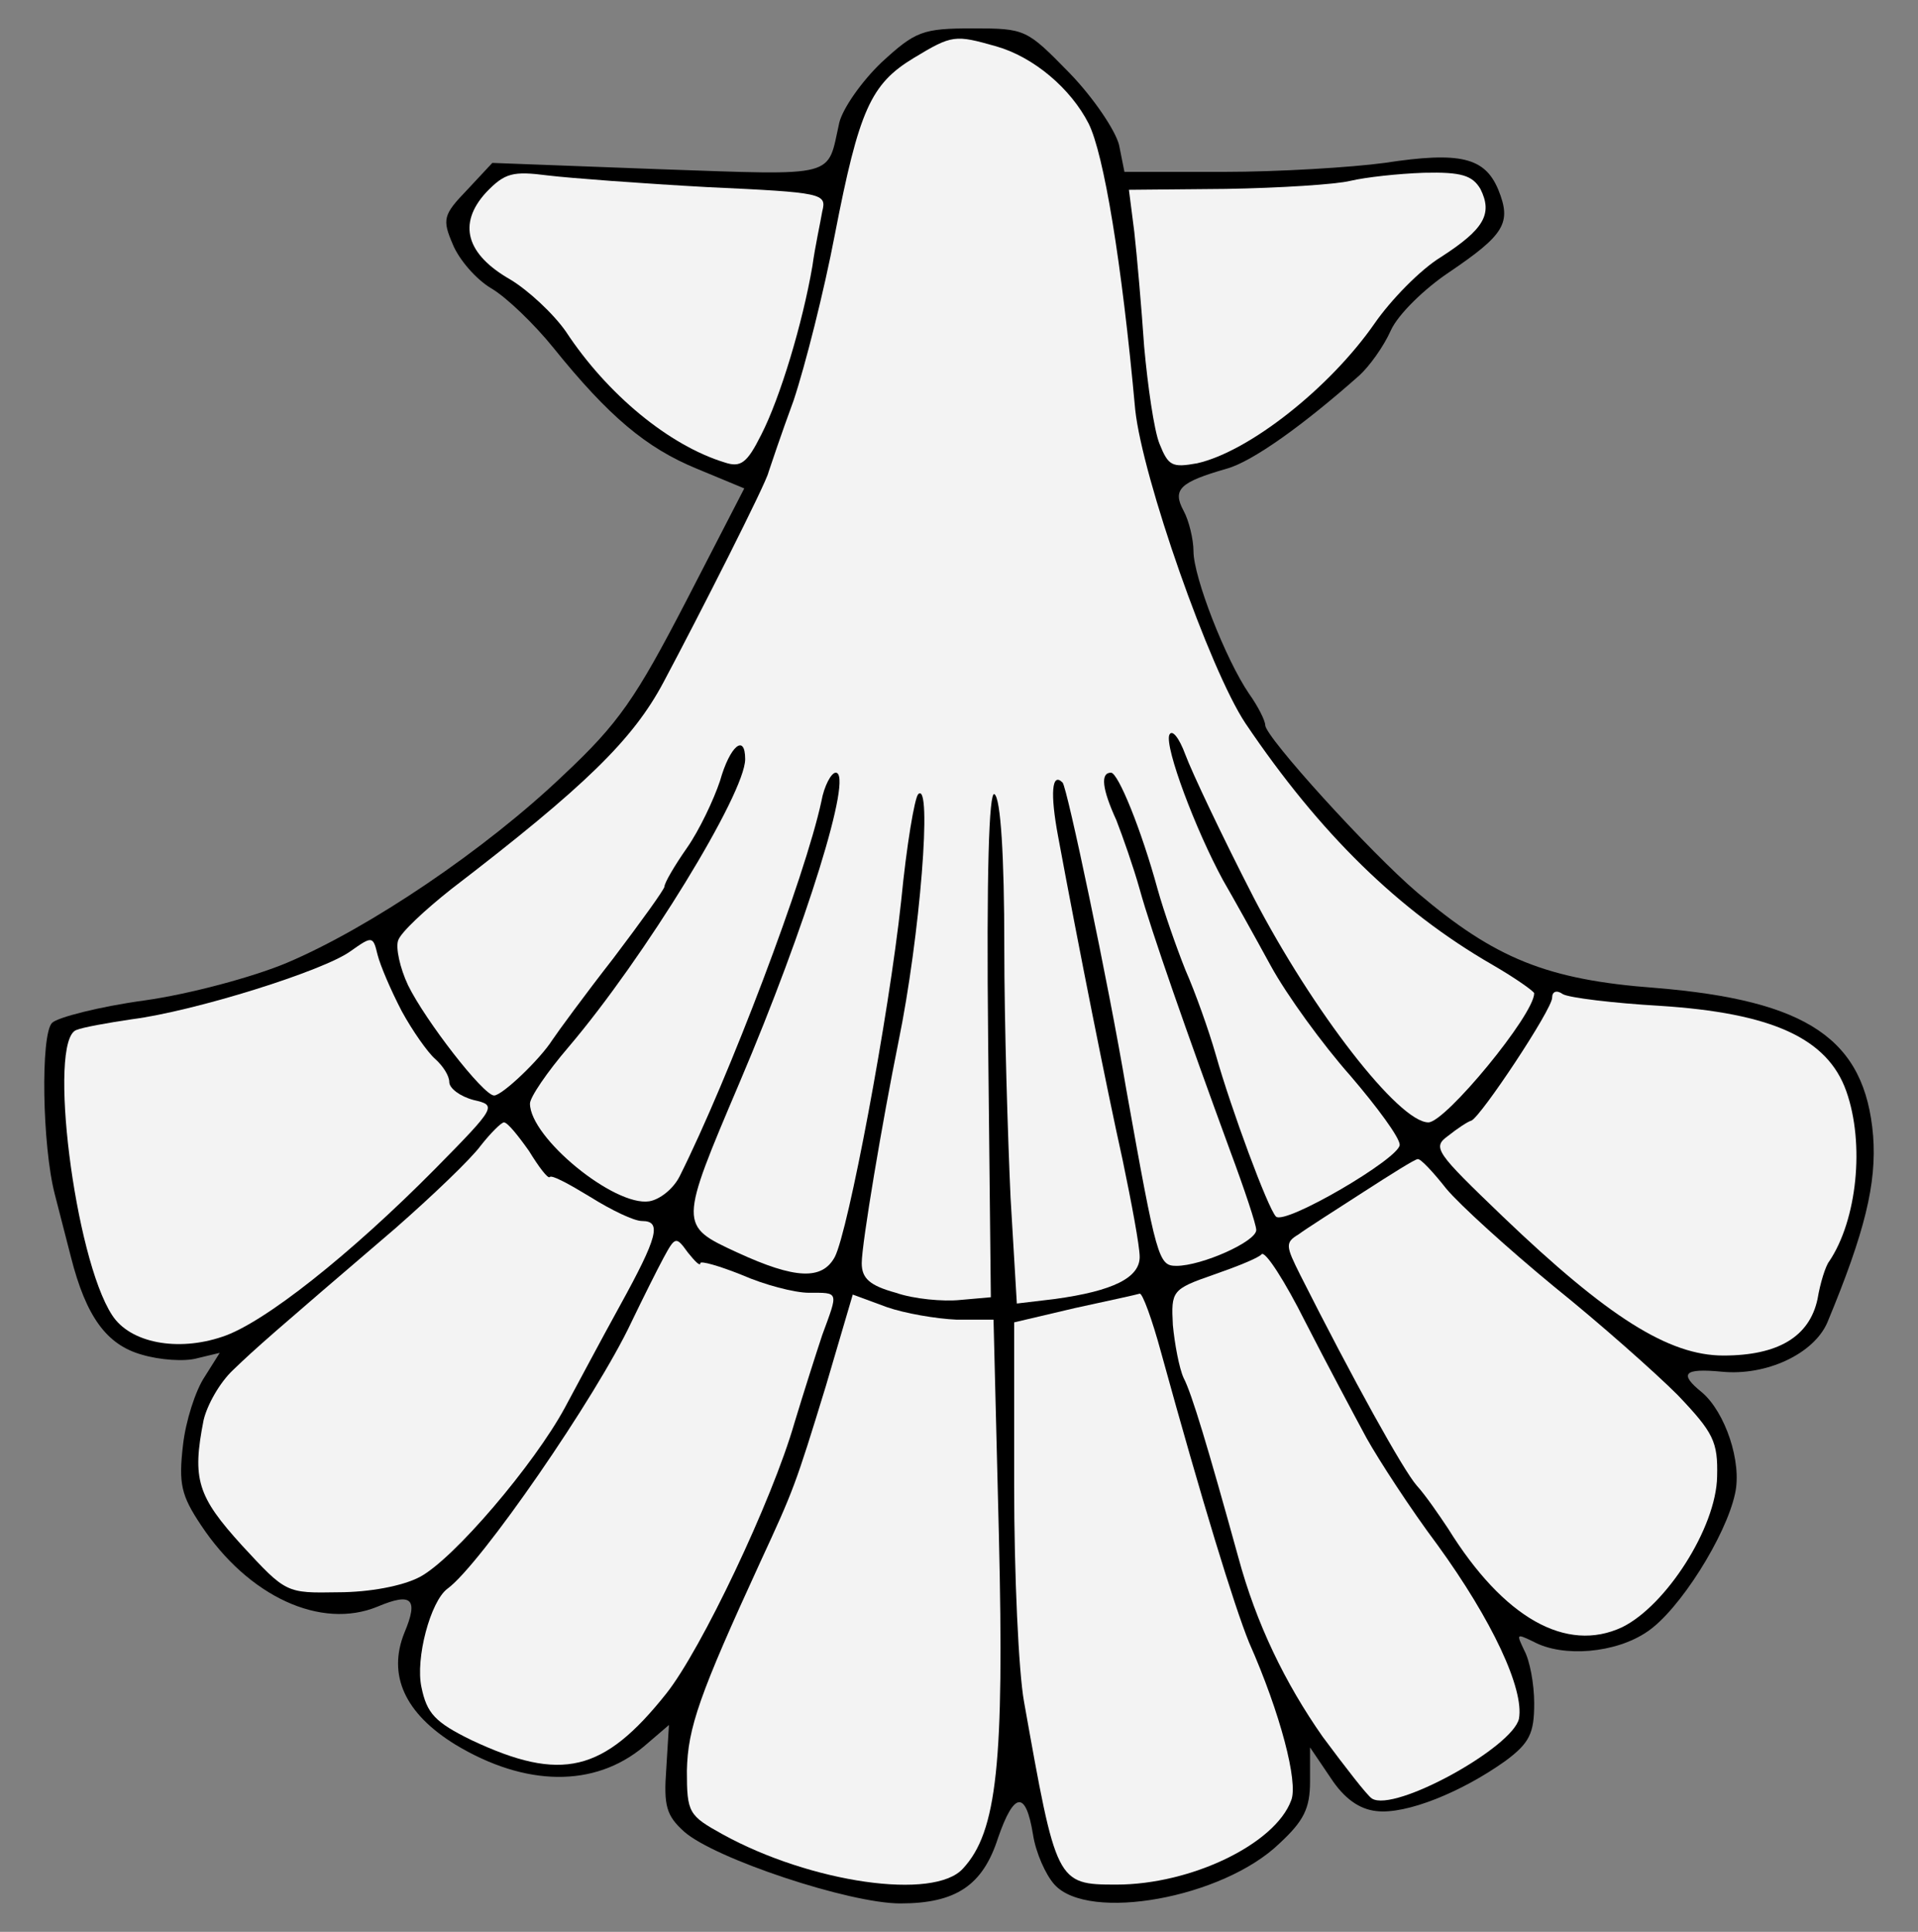 <?xml version="1.0" encoding="UTF-8" standalone="no"?>
<!DOCTYPE svg PUBLIC "-//W3C//DTD SVG 1.1//EN" "http://www.w3.org/Graphics/SVG/1.1/DTD/svg11.dtd">
<svg xmlns="http://www.w3.org/2000/svg" xmlns:xl="http://www.w3.org/1999/xlink" xmlns:dc="http://purl.org/dc/elements/1.1/" version="1.1" viewBox="36 85.5 292.5 294.581" width="292.5" height="294.581">
  <rect x="36" y="85.5" width="292.5" height="294.581" fill="#808080" stroke="none"/>
  <defs>
    <clipPath id="artboard_clip_path">
      <path d="M 36 85.5 L 328.5 85.5 L 328.5 268.215 L 328.5 380.081 L 36 380.081 Z"/>
    </clipPath>
  </defs>
  <g id="Escallop_(7)" fill-opacity="1" stroke-opacity="1" stroke="none" fill="none" stroke-dasharray="none">
    <title>Escallop (7)</title>
    <g id="Escallop_(7)_Layer_2" clip-path="url(#artboard_clip_path)">
      <title>Layer 2</title>
      <g id="Group_3">
        <g id="Graphic_15">
          <path d="M 170.424 95.027 C 167.416 97.898 164.544 102.001 163.997 104.188 C 162.083 112.666 164.134 112.256 136.513 111.299 L 111.08 110.342 L 107.251 114.444 C 103.559 118.272 103.422 118.956 105.063 122.785 C 106.02 125.109 108.618 128.118 110.943 129.485 C 113.267 130.852 117.506 134.954 120.378 138.51 C 128.855 149.038 134.598 153.824 142.256 156.969 L 149.503 159.977 L 140.615 177.206 C 132.958 191.974 130.36 195.803 121.882 203.734 C 109.986 215.083 92.346 226.979 79.767 232.312 C 74.57 234.5 64.862 237.098 58.025 238.055 C 51.052 239.012 44.762 240.653 43.941 241.473 C 42.164 243.251 42.437 260.206 44.351 267.59 C 45.035 270.188 46.129 274.564 46.813 277.162 C 49.137 286.323 52.282 290.562 57.615 292.066 C 60.35 292.887 64.178 293.16 66.093 292.613 L 69.511 291.793 L 67.187 295.485 C 65.819 297.536 64.315 302.185 63.905 305.877 C 63.221 311.757 63.631 313.534 66.64 318.047 C 73.887 328.986 84.963 334.045 93.577 330.49 C 98.773 328.302 99.867 329.259 97.679 334.455 C 95.081 340.882 97.679 346.762 105.473 351.547 C 116.139 357.974 126.668 358.111 134.188 351.821 L 138.017 348.539 L 137.607 355.239 C 137.196 360.846 137.607 362.35 140.341 364.811 C 144.991 368.913 165.501 375.75 173.295 375.75 C 181.773 375.75 185.875 373.015 188.2 365.768 C 190.661 358.658 192.439 358.521 193.533 365.221 C 193.943 367.956 195.447 371.374 196.814 372.878 C 202.01 378.622 222.521 374.93 231.135 366.589 C 234.827 363.17 235.785 361.256 235.785 357.154 L 235.785 351.958 L 238.93 356.607 C 240.981 359.752 243.305 361.392 245.903 361.666 C 250.416 362.213 258.893 358.795 265.593 354.009 C 269.285 351.274 269.969 349.77 269.969 345.257 C 269.969 342.249 269.285 338.694 268.465 337.19 C 267.234 334.592 267.234 334.592 269.832 335.822 C 274.345 338.284 282.412 337.6 287.198 334.318 C 292.121 331.037 299.231 319.687 300.598 313.261 C 301.692 308.475 299.094 300.818 295.539 297.809 C 291.984 294.938 292.804 294.117 298.547 294.664 C 305.384 295.348 312.631 291.93 314.682 287.144 C 320.425 273.333 322.203 265.949 321.656 258.702 C 320.425 243.935 311.674 238.055 288.429 236.141 C 271.883 234.91 263.953 231.628 252.193 221.646 C 244.946 215.493 228.948 197.854 228.948 196.076 C 228.948 195.393 227.854 193.205 226.486 191.29 C 222.931 186.094 218.009 173.515 218.009 169.549 C 218.009 167.772 217.325 164.9 216.505 163.396 C 214.727 160.114 215.958 159.02 223.068 156.969 C 227.033 155.875 234.827 150.269 243.305 142.749 C 244.809 141.381 246.997 138.373 248.091 135.912 C 249.185 133.45 253.287 129.485 256.979 127.024 C 265.457 121.281 266.551 119.503 264.5 114.444 C 262.448 109.521 258.757 108.564 247.134 110.342 C 242.075 111.025 230.999 111.709 222.658 111.709 L 207.48 111.709 L 206.659 107.607 C 206.112 105.419 202.831 100.496 199.139 96.668 C 192.575 89.968 192.439 89.831 184.371 89.831 C 176.714 89.831 175.62 90.241 170.424 95.027 Z" fill="black"/>
        </g>
        <g id="Graphic_14">
          <path d="M 187.926 92.566 C 193.669 94.207 199.276 98.992 202.01 104.325 C 204.335 108.974 207.07 125.383 209.121 147.945 C 210.215 158.337 220.47 187.599 225.939 195.803 C 237.289 212.622 249.322 224.381 263.542 232.585 C 267.098 234.636 269.969 236.688 269.969 236.961 C 269.969 240.243 256.432 256.651 253.834 256.651 C 249.322 256.651 236.195 239.696 227.17 222.33 C 222.384 213.032 217.735 203.187 216.778 200.589 C 215.821 197.991 214.727 196.623 214.317 197.58 C 213.633 199.495 218.282 211.938 222.521 219.732 C 224.025 222.33 227.307 228.21 229.768 232.722 C 232.229 237.234 237.699 244.755 241.938 249.541 C 246.04 254.327 249.458 258.976 249.458 260.07 C 249.458 262.121 231.956 272.376 230.589 271.009 C 229.358 269.778 223.752 254.6 221.427 246.396 C 220.333 242.567 218.282 236.824 216.778 233.406 C 215.411 229.987 213.496 224.518 212.539 221.099 C 210.078 212.075 206.523 203.323 205.429 203.323 C 203.788 203.323 204.061 205.785 206.249 210.571 C 207.206 213.032 208.847 217.681 209.804 221.099 C 211.582 227.526 217.051 243.114 223.615 261.027 C 225.803 266.907 227.58 272.239 227.58 273.06 C 227.58 274.837 219.239 278.529 215.411 278.529 C 212.676 278.529 212.402 277.572 207.753 251.592 C 205.019 235.32 198.729 205.511 198.045 204.828 C 196.404 203.187 196.131 206.468 197.361 213.032 C 200.506 229.987 204.745 251.318 207.206 262.394 C 208.574 268.958 209.804 275.521 209.804 277.162 C 209.804 280.307 205.839 282.358 196.814 283.589 L 191.071 284.272 L 190.114 268.137 C 189.704 259.113 189.157 241.884 189.157 229.714 C 189.157 216.177 188.61 207.152 187.653 206.605 C 186.832 206.058 186.422 218.501 186.696 244.482 L 187.106 283.315 L 182.457 283.725 C 179.859 283.999 175.346 283.589 172.612 282.631 C 168.646 281.538 167.416 280.444 167.416 278.119 C 167.416 275.111 170.561 256.514 173.022 244.345 C 176.304 228.346 178.218 204.417 176.03 206.605 C 175.483 207.152 174.252 214.399 173.432 222.877 C 171.518 240.653 165.364 273.197 163.313 277.162 C 161.399 280.717 157.297 280.58 148.409 276.478 C 139.521 272.376 139.521 272.376 148.819 250.498 C 158.938 226.706 166.185 203.323 163.45 203.323 C 162.766 203.323 161.673 205.375 161.262 207.699 C 158.801 219.185 147.178 249.814 139.658 264.856 C 138.701 266.77 136.65 268.411 135.009 268.684 C 129.676 269.505 116.823 258.976 116.823 253.78 C 116.823 252.823 119.421 248.994 122.702 245.165 C 134.325 231.491 149.64 206.468 149.64 201.272 C 149.64 197.307 147.315 199.221 145.811 204.554 C 144.854 207.426 142.666 212.075 140.752 214.809 C 138.837 217.544 137.333 220.142 137.333 220.689 C 137.333 221.099 133.778 226.022 129.539 231.628 C 125.164 237.234 121.061 242.841 120.241 244.071 C 118.327 247.08 112.584 252.549 111.353 252.549 C 109.712 252.549 100.824 241.063 98.226 235.73 C 96.996 233.132 96.312 229.987 96.722 228.893 C 97.132 227.663 100.824 224.244 104.79 221.099 C 125.3 205.375 132.547 198.264 137.196 189.513 C 142.666 179.258 152.921 159.02 153.195 157.516 C 153.468 156.696 155.109 151.773 157.023 146.577 C 158.801 141.244 161.673 129.895 163.313 121.281 C 167.005 102.274 168.783 98.309 175.346 94.343 C 181.226 90.788 181.636 90.788 187.926 92.566 Z" fill="#f3f3f3"/>
        </g>
        <g id="Graphic_13">
          <path d="M 143.897 114.034 C 161.536 114.854 162.083 114.991 161.399 117.725 C 161.126 119.366 160.305 123.058 159.895 126.066 C 158.391 134.818 154.972 146.167 152.101 151.773 C 149.913 156.149 148.956 156.833 146.495 156.012 C 138.017 153.414 128.582 145.62 122.292 136.048 C 120.378 133.314 116.549 129.758 113.814 128.118 C 107.114 124.289 105.747 119.64 110.122 114.854 C 112.994 111.846 114.225 111.572 119.557 112.256 C 122.976 112.666 133.915 113.487 143.897 114.034 Z" fill="#f3f3f3"/>
        </g>
        <g id="Graphic_12">
          <path d="M 261.765 114.307 C 263.679 118.136 262.312 120.46 255.748 124.699 C 252.603 126.613 248.091 131.263 245.63 134.818 C 238.793 144.663 226.486 154.371 218.556 156.149 C 214.727 156.833 214.18 156.559 212.813 153.141 C 211.992 151.09 211.035 144.389 210.488 138.373 C 210.078 132.356 209.394 124.562 208.984 120.87 L 208.163 114.444 L 222.931 114.307 C 231.135 114.17 239.75 113.623 241.938 113.076 C 244.262 112.529 249.185 111.982 253.15 111.846 C 258.893 111.709 260.534 112.256 261.765 114.307 Z" fill="#f3f3f3"/>
        </g>
        <g id="Graphic_11">
          <path d="M 97.269 239.696 C 98.91 242.704 101.234 245.986 102.328 246.943 C 103.559 248.037 104.516 249.541 104.516 250.498 C 104.516 251.455 106.157 252.686 108.208 253.233 C 111.763 254.053 111.763 254.19 102.328 263.762 C 89.475 276.752 76.211 287.281 69.921 289.332 C 63.085 291.656 55.837 290.289 53.103 286.05 C 47.36 277.299 43.258 244.208 47.633 242.567 C 48.59 242.157 52.419 241.473 56.111 240.926 C 65.683 239.696 85.373 233.543 89.475 230.534 C 92.757 228.21 92.893 228.21 93.577 231.081 C 93.987 232.722 95.628 236.551 97.269 239.696 Z" fill="#f3f3f3"/>
        </g>
        <g id="Graphic_10">
          <path d="M 289.112 238.875 C 306.205 239.969 314.682 243.798 317.554 251.865 C 320.425 259.933 319.195 271.556 314.956 277.846 C 314.409 278.529 313.588 281.127 313.178 283.589 C 311.948 289.332 307.162 292.203 298.821 292.203 C 290.48 292.203 281.182 286.323 265.183 271.009 C 254.928 261.164 254.381 260.48 256.842 258.702 C 258.21 257.608 259.85 256.514 260.397 256.378 C 261.901 255.694 272.704 239.422 272.704 237.645 C 272.704 236.688 273.387 236.414 274.345 237.098 C 275.302 237.645 282.002 238.465 289.112 238.875 Z" fill="#f3f3f3"/>
        </g>
        <g id="Graphic_9">
          <path d="M 116.686 261.027 C 118.19 263.488 119.557 265.266 119.831 264.992 C 120.104 264.582 122.839 266.086 125.984 268 C 129.266 270.052 132.684 271.692 133.915 271.692 C 136.923 271.692 136.376 274.017 130.496 284.683 C 127.625 289.879 123.933 296.852 122.155 300.134 C 117.506 308.748 105.2 323.243 100.004 325.977 C 97.406 327.345 92.346 328.302 87.561 328.302 C 79.63 328.439 79.63 328.439 72.93 321.192 C 66.093 313.671 65.272 311.073 67.05 302.048 C 67.597 299.724 69.511 296.305 71.562 294.391 C 75.117 290.972 77.305 289.058 96.312 272.786 C 101.918 267.864 107.798 262.257 109.302 260.206 C 110.806 258.292 112.447 256.651 112.857 256.651 C 113.404 256.651 115.045 258.702 116.686 261.027 Z" fill="#f3f3f3"/>
        </g>
        <g id="Graphic_8">
          <path d="M 256.569 266.77 C 258.62 269.231 266.004 275.931 272.977 281.674 C 279.951 287.281 288.429 294.801 291.847 298.22 C 297.317 303.963 298 305.33 297.864 310.663 C 297.727 318.457 290.07 330.353 283.369 333.635 C 274.892 337.6 265.32 332.267 256.842 318.594 C 255.475 316.542 253.424 313.534 252.056 312.03 C 250.005 309.706 242.348 295.895 234.28 279.897 C 232.093 275.521 231.956 274.974 234.007 273.743 C 235.101 272.923 239.613 270.052 243.852 267.317 C 248.091 264.582 251.783 262.257 252.193 262.257 C 252.603 262.121 254.518 264.172 256.569 266.77 Z" fill="#f3f3f3"/>
        </g>
        <g id="Graphic_7">
          <path d="M 142.803 278.119 C 142.803 277.709 145.674 278.529 149.093 279.897 C 152.511 281.401 157.16 282.631 159.348 282.631 C 163.997 282.631 163.86 282.358 161.399 289.058 C 160.442 291.93 158.528 297.946 157.16 302.458 C 153.742 314.355 142.939 337.053 137.607 343.753 C 128.035 355.786 121.608 357.29 107.935 350.864 C 102.328 348.129 101.098 346.762 100.277 342.796 C 99.32 338.421 101.645 329.669 104.243 327.755 C 109.302 324.063 126.941 298.493 132.274 287.144 C 134.052 283.452 136.239 279.076 137.196 277.299 C 138.974 274.017 139.111 274.017 140.888 276.478 C 141.982 277.846 142.803 278.666 142.803 278.119 Z" fill="#f3f3f3"/>
        </g>
        <g id="Graphic_6">
          <path d="M 244.399 304.783 C 246.313 308.201 251.099 315.585 255.201 321.055 C 263.542 332.541 268.465 343.07 267.644 347.582 C 266.687 351.958 248.638 361.939 245.219 359.752 C 244.536 359.341 241.254 355.103 237.699 350.317 C 231.956 342.112 227.58 333.088 224.846 322.969 C 220.196 306.15 217.735 297.946 216.505 295.622 C 215.821 294.117 215.137 290.425 214.864 287.554 C 214.59 282.358 214.727 282.084 221.017 279.897 C 224.572 278.666 227.99 277.299 228.401 276.752 C 228.948 276.205 231.956 280.854 235.101 287.144 C 238.246 293.297 242.485 301.228 244.399 304.783 Z" fill="#f3f3f3"/>
        </g>
        <g id="Graphic_5">
          <path d="M 181.91 286.734 L 187.516 286.734 L 188.336 319.687 C 189.157 354.282 188.063 364.811 182.867 370.417 C 178.491 375.34 159.622 372.605 146.221 365.221 C 141.025 362.35 140.752 361.939 140.752 355.513 C 140.888 348.949 142.666 343.89 151.964 323.653 C 157.023 312.714 157.297 312.03 161.946 296.852 L 166.048 282.905 L 171.244 284.819 C 173.979 285.776 178.765 286.597 181.91 286.734 Z" fill="#f3f3f3"/>
        </g>
        <g id="Graphic_4">
          <path d="M 213.086 291.793 C 219.376 314.628 224.162 330.216 226.486 335.959 C 231.272 346.762 234.007 357.29 232.913 360.025 C 230.452 366.725 217.598 372.878 206.249 372.878 C 197.088 372.878 197.088 372.605 192.165 344.984 C 191.345 340.472 190.661 325.704 190.661 312.03 L 190.661 287.144 L 199.959 284.956 C 205.019 283.862 209.394 282.905 209.804 282.768 C 210.215 282.631 211.719 286.734 213.086 291.793 Z" fill="#f3f3f3"/>
        </g>
      </g>
    </g>
  </g>
</svg>
